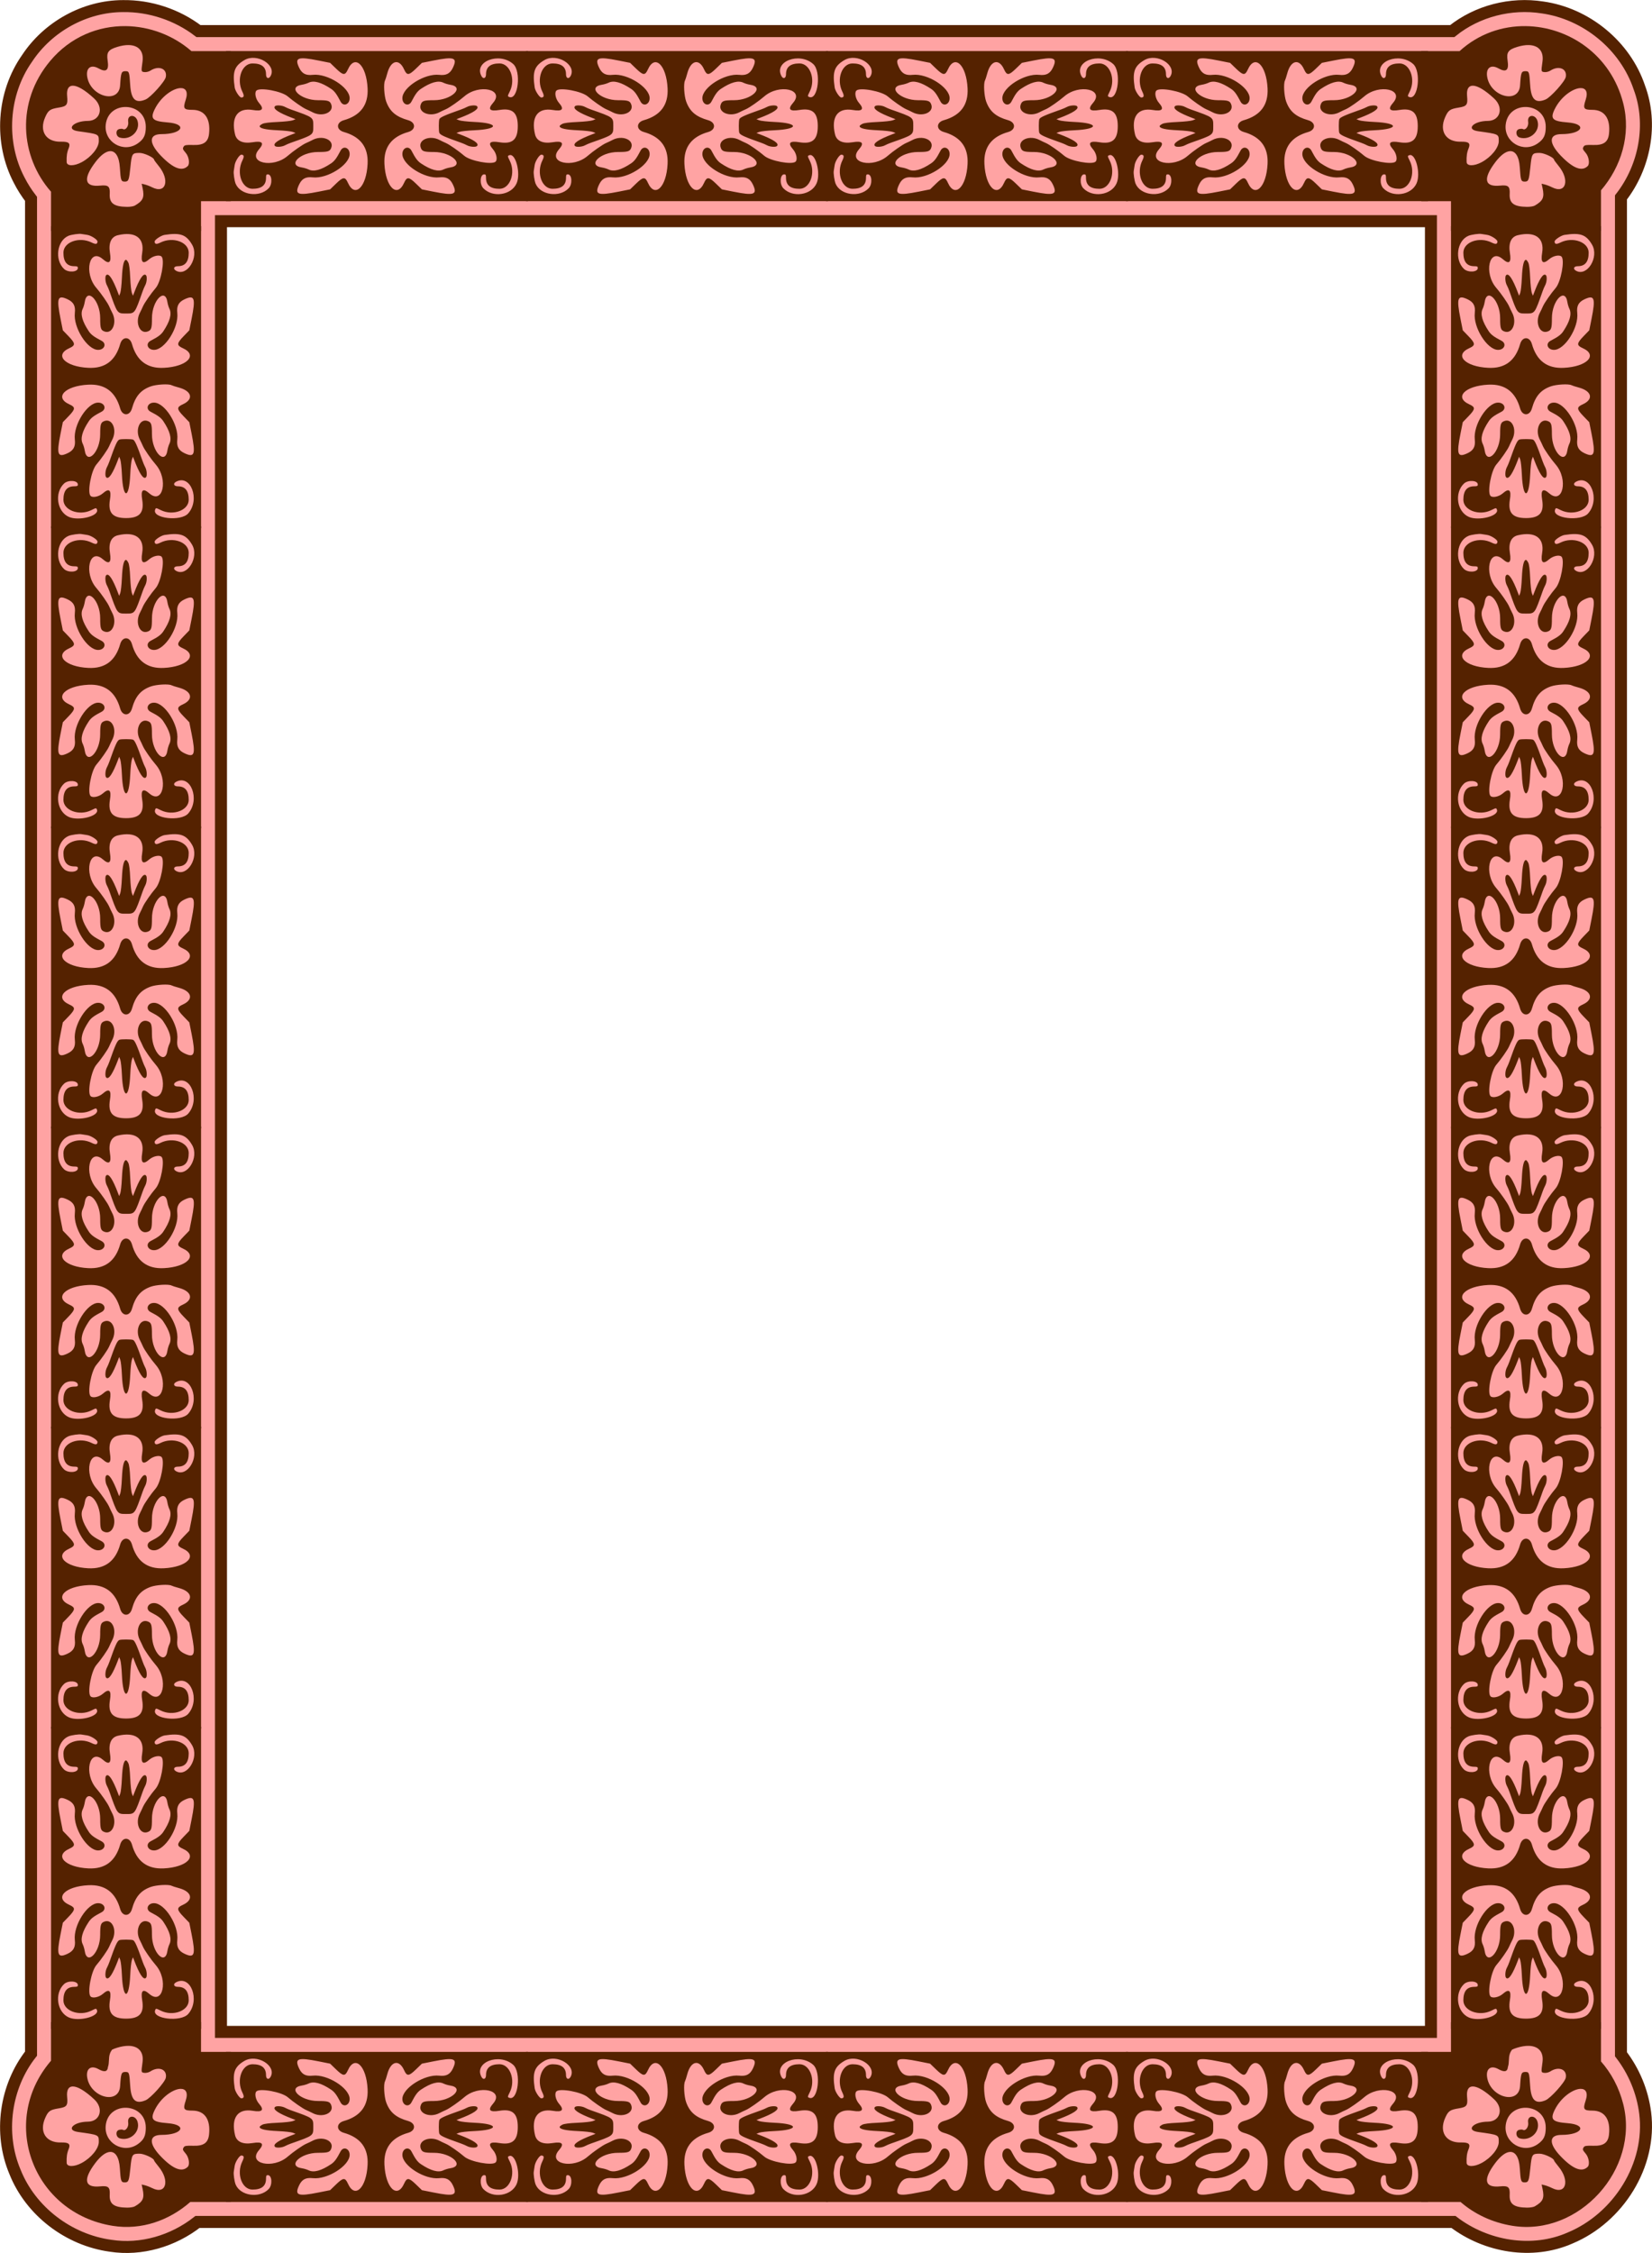 <?xml version="1.0" encoding="UTF-8"?>
<svg width="466.24mm" height="635.58mm" version="1.1" viewBox="0 0 1652 2252.1" xmlns="http://www.w3.org/2000/svg" xmlns:xlink="http://www.w3.org/1999/xlink">
<g transform="translate(26.002 1173.7)">
<path d="m96.961-1167.6c-38.125 0.03-75.045 20.556-95.958 52.31-24.681 35.112-27.845 83.722-7.851 121.71 3.353 6.584 7.342 12.84 11.848 18.694v1854c-25.84 32.878-32.387 79.617-16.04 118.18 15.694 39.428 53.739 68.147 95.616 73.86 30.662 4.787 62.643-4.775 86.902-23.804h1256c32.637 24.899 78.714 32.837 116.76 16.01 48.04-20.024 81.588-72.737 74.96-125.04-2.679-21.209-11.183-41.648-24.202-58.593v-1856.1c23.749-30.55 32.042-73.156 18.404-109.77-14.053-42.048-53.066-73.965-96.873-80.111-31.634-4.955-65.243 3.525-90.262 23.642h-1253.8c-21.485-16.401-48.498-25.361-75.529-24.99zm107.8 214.99h1200.2v1810h-1210v-1810h9.76z" fill="#ffa3a3" stroke="#520" stroke-width="12"/>
<path id="a" d="m350 877.36h152v150h-302v-150h150zm-141.31 36.46c0.525 3.471 4.873 10 6.631 9.959 2.767-0.064 3.042-1.732 0.974-5.92-6.116-12.384-0.408-28.144 10.194-28.144 9.118 0 13.511 3.551 13.511 10.921 0 4.065 2.753 5.017 4.617 1.597 6.063-11.126-13.781-23.173-26.173-15.89-10.104 5.939-12.144 11.684-9.753 27.477zm0.92 96.133c4.883 11.475 23.925 14.073 33.071 4.512 3.965-4.145 3.337-13.887-0.895-13.887-1.473 0-1.786 0.616-1.786 3.513 0 7.371-4.393 10.921-13.511 10.921-10.602 0-16.31-15.76-10.194-28.144 2.068-4.187 1.793-5.855-0.974-5.92-1.936-0.045-6.161 6.556-6.681 10.44-0.316 2.353-0.705 4.881-0.865 5.618-0.488 2.245 0.627 10.106 1.835 12.946zm-0.605-49.378c1.582 6.686 7.891 9.518 17.631 7.914 9.791-1.613 11.874 0.731 6.317 7.107-11.838 13.584 14.009 19.321 28.845 6.403 5.119-4.457 14.76-11.174 18.2-12.679 2.25-0.985 5.114-2.345 6.364-3.023 9.652-5.238 21.751-0.383 18.92 7.593-1.337 3.768-3.167 4.366-13.346 4.366-17.565 0-31.193 13.211-15.975 15.486 2.029 0.303 5.036 1.211 6.681 2.017 5.092 2.495 12.542 0.457 22.426-6.135 3.378-2.253 5.59-5.226 9.456-12.708 2.778-5.376 9.111-3.022 9.111 3.388 0 10.832-22.299 24.921-36.879 23.301-7.071-0.786-10.91 1.27-13.751 7.366-4.593 9.853-1.154 11.075 19.532 6.94l11.553-2.309 6.028-5.821c7.092-6.848 8.984-6.957 11.811-0.682 6.96 15.453 18.499 4.318 19.656-18.968 0.826-16.621-7.003-27.109-23.801-31.886-7.732-2.199-7.732-9.566 0-11.765 16.799-4.777 24.627-15.264 23.801-31.886-1.157-23.286-12.696-34.421-19.656-18.968-2.826 6.275-4.718 6.165-11.811-0.682l-6.028-5.82-11.553-2.309c-20.685-4.135-24.125-2.913-19.532 6.94 2.841 6.095 6.68 8.152 13.751 7.366 14.58-1.62 36.879 12.468 36.879 23.301 0 6.409-6.333 8.764-9.111 3.388-3.866-7.482-6.078-10.454-9.456-12.708-9.884-6.592-17.334-8.63-22.426-6.135-1.645 0.806-4.651 1.714-6.681 2.017-15.219 2.275-1.591 15.486 15.975 15.486 10.18 0 12.009 0.598 13.346 4.366 2.831 7.976-9.268 12.831-18.92 7.593-1.25-0.678-4.114-2.039-6.364-3.023-3.44-1.505-13.081-8.222-18.2-12.679-6.014-5.237-27.879-9.321-31.407-5.866-2.116 2.072-0.79 8.422 2.562 12.269 5.557 6.377 3.474 8.72-6.317 7.107-14.896-2.453-21.735 6.988-17.631 24.338zm27.322-10.426c1.827-0.928 6.723-1.548 15.227-1.93 6.894-0.309 13.762-1.061 15.262-1.671l2.727-1.108-2.727-1.032c-14.376-5.442-20.358-9.461-17.808-11.965 1.321-1.297 7.062-0.867 10.006 0.75 1.291 0.709 3.984 1.865 5.984 2.57 22.656 7.979 22.273 7.693 22.273 16.601 0 8.908 0.384 8.622-22.273 16.601-2 0.704-4.693 1.861-5.984 2.57-2.944 1.617-8.686 2.047-10.006 0.75-2.55-2.504 3.432-6.523 17.808-11.965l2.727-1.032-2.727-1.108c-1.5-0.61-8.368-1.361-15.262-1.671-12.128-0.544-17.92-1.884-17.92-4.144 0-0.466 1.212-1.462 2.692-2.214zm123.82-22.431c3.633 10.042 9.781 15.27 22.063 18.763 7.732 2.199 7.732 9.566 0 11.765-16.799 4.777-24.627 15.264-23.801 31.886 1.157 23.286 12.696 34.421 19.656 18.968 2.826-6.275 4.718-6.165 11.811 0.682l6.028 5.821 11.553 2.309c20.685 4.135 24.125 2.913 19.532-6.94-2.841-6.095-6.68-8.152-13.751-7.366-14.58 1.62-36.879-12.468-36.879-23.301 0-6.409 6.333-8.764 9.111-3.388 3.866 7.482 6.078 10.454 9.456 12.708 9.884 6.592 17.334 8.63 22.426 6.135 1.645-0.806 4.651-1.714 6.681-2.017 15.219-2.275 1.591-15.486-15.975-15.486-10.18 0-12.009-0.598-13.346-4.366-2.831-7.976 9.268-12.831 18.92-7.593 1.25 0.678 4.114 2.039 6.364 3.023 3.44 1.505 13.081 8.222 18.2 12.679 6.014 5.237 27.879 9.321 31.407 5.866 2.116-2.072 0.79-8.422-2.562-12.269-5.557-6.377-3.474-8.72 6.317-7.107 13.055 2.15 18.412-2.542 18.412-16.126s-5.357-18.276-18.412-16.126c-9.791 1.613-11.874-0.731-6.317-7.107 11.838-13.584-14.009-19.321-28.845-6.403-5.119 4.457-14.76 11.174-18.2 12.679-2.25 0.985-5.114 2.345-6.364 3.023-9.652 5.238-21.751 0.383-18.92-7.593 1.337-3.768 3.167-4.366 13.346-4.366 17.565 0 31.193-13.211 15.975-15.486-2.029-0.303-5.036-1.211-6.681-2.017-5.092-2.495-12.542-0.457-22.426 6.135-3.378 2.253-5.59 5.226-9.456 12.708-2.778 5.376-9.111 3.022-9.111-3.388 0-10.832 22.299-24.921 36.879-23.301 7.071 0.786 10.91-1.27 13.751-7.366 4.593-9.853 1.154-11.075-19.532-6.94l-11.553 2.309-6.028 5.82c-7.092 6.848-8.984 6.957-11.811 0.682-5.004-11.111-13.292-9.134-16.798 4.006-0.859 3.22-1.894 6.458-2.299 7.194-1.556 2.829-0.853 15.271 1.179 20.89zm53.183 17.707c0.761-1.857 5.495-3.968 21.664-9.662 2-0.704 4.693-1.861 5.984-2.57 2.944-1.617 8.686-2.047 10.006-0.75 2.55 2.504-3.432 6.523-17.808 11.965l-2.727 1.032 2.727 1.108c1.5 0.61 8.368 1.361 15.262 1.671 24.706 1.109 24.706 7.18 0 8.288-6.894 0.309-13.762 1.061-15.262 1.671l-2.727 1.108 2.727 1.032c14.376 5.442 20.358 9.461 17.808 11.965-1.321 1.297-7.062 0.867-10.006-0.75-1.291-0.709-3.984-1.865-5.984-2.57-16.827-5.926-20.86-7.773-21.708-9.944-0.664-1.699-0.631-11.948 0.044-13.595zm42.151-43.003c1.776 3.26 4.513 2.177 4.513-1.786 0-7.371 4.393-10.921 13.511-10.921 10.478 0 16.31 15.759 10.321 27.886-2.412 4.883-2.418 4.955-0.502 5.677 8.821 3.325 12.155-25.711 3.795-33.047-13.967-12.256-39.581-2.386-31.638 12.191zm1.806 112.02c9.367 9.792 28.082 7.023 33.328-4.932 4.34-9.892-0.997-30.429-7.291-28.057-1.917 0.722-1.91 0.794 0.502 5.677 5.99 12.127 0.157 27.886-10.321 27.886-9.118 0-13.511-3.551-13.511-10.921 0-2.888-0.315-3.513-1.773-3.513-4.212 0-4.869 9.747-0.934 13.86z" fill="#520"/>
<use transform="translate(300)" width="100%" height="100%" xlink:href="#a"/>
<use transform="translate(600)" width="100%" height="100%" xlink:href="#a"/>
<use transform="translate(900)" width="100%" height="100%" xlink:href="#a"/>
<use transform="matrix(0 1 -1 0 1052.4 -1147.6)" width="100%" height="100%" xlink:href="#a"/>
<use transform="matrix(0 1 -1 0 1052.4 -847.64)" width="100%" height="100%" xlink:href="#a"/>
<use transform="matrix(0 1 -1 0 1052.4 -547.64)" width="100%" height="100%" xlink:href="#a"/>
<use transform="matrix(0 1 -1 0 1052.4 -247.64)" width="100%" height="100%" xlink:href="#a"/>
<use transform="matrix(0 1 -1 0 1052.4 52.362)" width="100%" height="100%" xlink:href="#a"/>
<use transform="matrix(0 1 -1 0 1052.4 352.36)" width="100%" height="100%" xlink:href="#a"/>
<use transform="translate(0 -2e3)" width="100%" height="100%" fill="#000000" xlink:href="#a"/>
<use transform="translate(300 -2e3)" width="100%" height="100%" xlink:href="#a"/>
<use transform="translate(600 -2e3)" width="100%" height="100%" xlink:href="#a"/>
<use transform="translate(900 -2e3)" width="100%" height="100%" xlink:href="#a"/>
<use transform="matrix(0 1 -1 0 2452.4 -1147.6)" width="100%" height="100%" xlink:href="#a"/>
<use transform="matrix(0 1 -1 0 2452.4 -847.64)" width="100%" height="100%" xlink:href="#a"/>
<use transform="matrix(0 1 -1 0 2452.4 -547.64)" width="100%" height="100%" xlink:href="#a"/>
<use transform="matrix(0 1 -1 0 2452.4 -247.64)" width="100%" height="100%" xlink:href="#a"/>
<use transform="matrix(0 1 -1 0 2452.4 52.362)" width="100%" height="100%" xlink:href="#a"/>
<use transform="matrix(0 1 -1 0 2452.4 352.36)" width="100%" height="100%" xlink:href="#a"/>
<g fill="#520">
<path d="m1425 847.6v29.76h-29.76v150h39.311c13.834 11.97 31.422 20.569 52.06 23.883 66.245 10.637 127.23-56.511 110.63-121.8-4.249-16.709-12.069-30.982-22.238-42.551v-39.287h-150zm77.541 23.717c9.966 0.129 15.411 6.104 13.955 16.547-1.415 10.144-1.425 10.085 1.963 10.473 1.711 0.196 4.317-0.433 5.793-1.398 8.499-5.561 17.104-2.069 15.531 6.303-0.845 4.496-15.127 20.367-20.254 22.506-9.988 4.168-14.428-0.016-15.357-14.471-0.851-13.237-1.059-13.848-4.752-13.848-4.04 0-4.542 1.331-5.326 14.127-1.145 18.684-29.097 11.816-32.832-8.066-1.708-9.091 3.441-13.202 11.146-8.9 6.024 3.362 9.105 2.689 9.529-2.199 1.514-4.188 0.43-8.893 1.926-13.117 0.485-1.518 1.233-2.882 2.16-4.102 1.364-0.701 3.049-1.34 5.133-1.982 4.239-1.307 8.063-1.914 11.385-1.871zm-55.777 40.604c4.769-0.033 12.244 4.306 21.488 12.93 9.745 9.09 5.953 22.211-6.438 22.275-14.37 0.075-22.408 8.53-9.791 10.299 20.984 2.942 20.727 2.821 20.756 9.857 0.027 6.608-7.445 15.87-16.977 21.043-7.727 4.194-15.01 4.14-15.174-0.111-0.222-5.75 0.335-9.667 1.912-13.451 2.23-5.352 0.332-7.031-7.73-6.846-14.859 0.342-21.827-10.553-15.658-24.482 3.096-6.992 4.805-8.199 13.631-9.631 8.077-1.31 9.133-2.775 8.315-11.523-0.645-6.898 1.458-10.33 5.666-10.359zm107.71 2.4c5.067-0.143 7.93 3.418 5.213 11.713-2.872 8.77-2.026 10.027 6.742 10.027 12.209 0 18.293 8.833 16.574 24.062-0.933 8.27-5.546 11.453-16.057 11.076-6.126-0.219-8.326 0.101-9.102 1.326-1.483 2.341-1.368 2.734 1.957 6.68 3.121 3.704 4.178 10.832 1.936 13.055-5.807 5.756-14.705 2.32-26.934-10.4-12.259-12.753-12.003-21.516 0.629-21.516 21.059 0 26.383-10.128 6.152-11.703-15.156-1.18-17.578-3.647-12.918-13.16 6.284-12.828 18.4-20.951 25.807-21.16zm-55.496 18.889c10.275-0.249 20.785 6.58 20.785 19.879 0 8.273-1.924 12.256-7.973 16.496-14.461 10.136-34.047-1.322-32.078-18.766 1.316-11.66 10.199-17.39 19.266-17.609zm6.719 8.945c-2.259 0.122-4.117 2.116-3.516 5.873 0.695 4.343-2.635 8.854-5.316 7.199-0.543-0.335-2.234-0.298-3.756 0.084-3.933 0.986-3.425 7.318 0.682 8.5 10.342 2.976 20.498-6.306 17.824-16.291-1-3.735-3.659-5.487-5.918-5.365zm-21.592 35.191c5.321-0.193 9.013 5.35 9.715 16.334 0.831 13.003 1.224 14.127 4.945 14.127 3.76 0 4.278-1.352 5.641-14.736 1.36-13.356 1.73-13.919 9.164-13.945 4.498-0.016 14.477 4.643 14.482 6.762 0 0.389 1.979 3.096 4.395 6.016 11.725 14.17 7.577 28.561-6.238 21.646-2.329-1.165-5.661-2.461-7.406-2.881l-3.172-0.764 0.902 4.193c2.047 9.508 0.595 12.83-7.729 17.676-1.266 0.737-4.789 1.309-7.828 1.268-13.162-0.176-17.764-3.623-17.27-12.936 0.402-7.559-1.412-9.131-9.588-8.309-15.691 1.579-17.38-6.76-4.748-23.451 5.472-7.23 10.596-10.85 14.734-11z"/>
<path d="m25 847.6v38.617c-0.29 0.338-0.588 0.663-0.875 1.006-51.103 60.956-16.682 151.31 62.486 164.02 28.901 4.641 56.801-5.526 77.693-23.883h40.455v-150h-29.76v-29.76h-150zm77.541 23.717c9.966 0.129 15.411 6.104 13.955 16.547-1.415 10.144-1.425 10.085 1.963 10.473 1.711 0.196 4.317-0.433 5.793-1.398 8.499-5.561 17.104-2.069 15.531 6.303-0.845 4.496-15.127 20.367-20.254 22.506-9.988 4.168-14.428-0.016-15.357-14.471-0.851-13.237-1.059-13.848-4.752-13.848-4.04 0-4.542 1.331-5.326 14.127-1.145 18.684-29.097 11.816-32.832-8.066-1.708-9.091 3.441-13.202 11.146-8.9 6.024 3.362 9.105 2.689 9.529-2.199 1.514-4.188 0.43-8.893 1.926-13.117 0.485-1.518 1.233-2.882 2.16-4.102 1.364-0.701 3.049-1.34 5.133-1.982 4.238-1.307 8.063-1.914 11.385-1.871zm-55.777 40.604c4.769-0.033 12.244 4.306 21.488 12.93 9.745 9.09 5.953 22.211-6.438 22.275-14.37 0.075-22.408 8.53-9.791 10.299 20.983 2.942 20.727 2.821 20.756 9.857 0.027 6.608-7.445 15.87-16.977 21.043-7.727 4.194-15.01 4.14-15.174-0.111-0.222-5.75 0.335-9.667 1.912-13.451 2.23-5.352 0.332-7.031-7.731-6.846-14.859 0.342-21.827-10.553-15.658-24.482 3.096-6.992 4.805-8.199 13.631-9.631 8.077-1.31 9.133-2.775 8.315-11.523-0.645-6.898 1.458-10.33 5.666-10.359zm107.71 2.4c5.067-0.143 7.93 3.418 5.213 11.713-2.872 8.77-2.026 10.027 6.742 10.027 12.209 0 18.293 8.833 16.574 24.062-0.933 8.27-5.546 11.453-16.057 11.076-6.126-0.219-8.326 0.101-9.102 1.326-1.483 2.341-1.368 2.734 1.957 6.68 3.121 3.704 4.179 10.832 1.936 13.055-5.807 5.756-14.705 2.32-26.934-10.4-12.259-12.753-12.003-21.516 0.629-21.516 21.059 0 26.383-10.128 6.152-11.703-15.156-1.18-17.578-3.647-12.918-13.16 6.284-12.828 18.4-20.951 25.807-21.16zm-55.496 18.889c10.275-0.249 20.785 6.58 20.785 19.879 0 8.273-1.924 12.256-7.973 16.496-14.461 10.136-34.047-1.322-32.078-18.766 1.316-11.66 10.199-17.39 19.266-17.609zm6.719 8.945c-2.259 0.122-4.117 2.116-3.516 5.873 0.696 4.343-2.635 8.854-5.316 7.199-0.543-0.335-2.234-0.298-3.756 0.084-3.933 0.986-3.423 7.318 0.684 8.5 10.342 2.976 20.496-6.306 17.822-16.291-1-3.735-3.659-5.487-5.918-5.365zm-21.592 35.191c5.321-0.193 9.013 5.35 9.715 16.334 0.831 13.003 1.224 14.127 4.945 14.127 3.76 0 4.278-1.352 5.641-14.736 1.36-13.356 1.73-13.919 9.164-13.945 4.498-0.016 14.482 4.643 14.482 6.762 1e-3 0.389 1.979 3.096 4.394 6.016 11.725 14.17 7.577 28.561-6.238 21.646-2.329-1.165-5.661-2.461-7.406-2.881l-3.172-0.764 0.902 4.193c2.047 9.508 0.594 12.83-7.729 17.676-1.266 0.737-4.789 1.309-7.828 1.268-13.162-0.176-17.765-3.623-17.27-12.936 0.402-7.559-1.412-9.131-9.588-8.309-15.691 1.579-17.38-6.76-4.748-23.451 5.472-7.23 10.596-10.85 14.734-11z"/>
<path d="m99.691-1147.6c-27.512-0.334-55.279 10.657-75.566 34.856-34.491 41.141-30.016 95.669 0.875 130.68v39.215h150v-29.762h29.76v-150h-39.35c-18.4-15.961-41.961-24.704-65.719-24.992zm2.85 18.949c9.966 0.129 15.411 6.104 13.955 16.547-1.415 10.144-1.425 10.085 1.963 10.473 1.711 0.196 4.317-0.433 5.793-1.399 8.499-5.561 17.104-2.069 15.531 6.303-0.845 4.496-15.127 20.367-20.254 22.506-9.988 4.168-14.428-0.016-15.357-14.471-0.851-13.237-1.059-13.848-4.752-13.848-4.04 0-4.542 1.331-5.326 14.127-1.145 18.684-29.097 11.816-32.832-8.066-1.708-9.091 3.441-13.202 11.146-8.9 7.812 4.361 10.696 1.965 9.219-7.658-1.28-8.337 0.548-10.972 9.529-13.742 4.239-1.307 8.063-1.914 11.385-1.871zm-55.777 40.604c4.769-0.033 12.244 4.306 21.488 12.93 9.745 9.09 5.953 22.211-6.438 22.275-14.37 0.075-22.408 8.53-9.791 10.299 20.983 2.942 20.727 2.821 20.756 9.857 0.027 6.608-7.445 15.87-16.977 21.043-7.727 4.194-15.01 4.14-15.174-0.111-0.222-5.75 0.335-9.667 1.912-13.451 2.23-5.352 0.332-7.031-7.731-6.846-14.859 0.342-21.827-10.553-15.658-24.482 3.096-6.992 4.805-8.199 13.631-9.631 8.077-1.31 9.133-2.775 8.315-11.524-0.645-6.898 1.458-10.33 5.666-10.359zm107.71 2.4c5.067-0.143 7.93 3.418 5.213 11.713-2.872 8.77-2.026 10.027 6.742 10.027 12.209 0 18.293 8.833 16.574 24.062-0.933 8.27-5.546 11.453-16.057 11.076-6.126-0.22-8.326 0.101-9.102 1.326-1.483 2.341-1.368 2.734 1.957 6.68 3.121 3.704 4.179 10.832 1.936 13.055-5.807 5.756-14.705 2.32-26.934-10.4-12.259-12.753-12.003-21.516 0.629-21.516 21.059 0 26.383-10.128 6.152-11.703-15.156-1.18-17.578-3.647-12.918-13.16 6.284-12.828 18.4-20.951 25.807-21.16zm-55.496 18.889c10.275-0.249 20.785 6.58 20.785 19.879 0 8.273-1.924 12.256-7.973 16.496-14.461 10.136-34.047-1.322-32.078-18.766 1.316-11.66 10.199-17.39 19.266-17.609zm6.719 8.945c-2.259 0.122-4.117 2.116-3.516 5.873 0.696 4.343-2.635 8.854-5.316 7.199-0.543-0.335-2.234-0.297-3.756 0.084-3.933 0.986-3.423 7.318 0.684 8.5 10.342 2.976 20.496-6.306 17.822-16.291-1-3.735-3.659-5.487-5.918-5.365zm-21.592 35.192c5.321-0.193 9.013 5.35 9.715 16.334 0.831 13.003 1.224 14.127 4.945 14.127 3.76 0 4.278-1.352 5.641-14.736 1.36-13.356 1.73-13.919 9.164-13.945 4.498-0.016 14.482 4.643 14.482 6.762 0 0.389 1.979 3.096 4.395 6.016 11.725 14.17 7.577 28.561-6.238 21.646-2.329-1.165-5.661-2.461-7.406-2.881l-3.172-0.764 0.902 4.193c2.047 9.508 0.595 12.83-7.729 17.676-1.266 0.737-4.789 1.309-7.828 1.268-13.162-0.176-17.765-3.623-17.27-12.936 0.402-7.559-1.412-9.131-9.588-8.309-15.691 1.579-17.38-6.76-4.748-23.451 5.472-7.23 10.596-10.85 14.734-11z"/>
<path d="m1499.7-1147.6c-23.443-0.284-47.064 7.667-66.092 24.992h-38.359v150h29.76v29.762h150v-40.58c20.128-23.444 30.277-55.491 22.238-87.104-12.326-48.474-54.627-76.55-97.547-77.07zm2.85 18.949c9.966 0.129 15.411 6.104 13.955 16.547-1.415 10.144-1.425 10.085 1.963 10.473 1.711 0.196 4.317-0.433 5.793-1.399 8.499-5.561 17.104-2.069 15.531 6.303-0.845 4.496-15.127 20.367-20.254 22.506-9.988 4.168-14.428-0.016-15.357-14.471-0.851-13.237-1.059-13.848-4.752-13.848-4.04 0-4.542 1.331-5.326 14.127-1.145 18.684-29.097 11.816-32.832-8.066-1.708-9.091 3.441-13.202 11.146-8.9 7.812 4.361 10.696 1.965 9.219-7.658-1.28-8.337 0.548-10.972 9.529-13.742 4.239-1.307 8.063-1.914 11.385-1.871zm-55.777 40.604c4.769-0.033 12.244 4.306 21.488 12.93 9.745 9.09 5.953 22.211-6.438 22.275-14.37 0.075-22.408 8.53-9.791 10.299 20.983 2.942 20.727 2.821 20.756 9.857 0.027 6.608-7.445 15.87-16.977 21.043-7.727 4.194-15.01 4.14-15.174-0.111-0.222-5.75 0.335-9.667 1.912-13.451 2.23-5.352 0.332-7.031-7.73-6.846-14.859 0.342-21.827-10.553-15.658-24.482 3.096-6.992 4.805-8.199 13.631-9.631 8.077-1.31 9.133-2.775 8.315-11.524-0.645-6.898 1.458-10.33 5.666-10.359zm107.71 2.4c5.067-0.143 7.93 3.418 5.213 11.713-2.872 8.77-2.026 10.027 6.742 10.027 12.209 0 18.293 8.833 16.574 24.062-0.933 8.27-5.546 11.453-16.057 11.076-6.126-0.22-8.326 0.101-9.102 1.326-1.483 2.341-1.368 2.734 1.957 6.68 3.121 3.704 4.179 10.832 1.936 13.055-5.807 5.756-14.705 2.32-26.934-10.4-12.259-12.753-12.003-21.516 0.629-21.516 21.059 0 26.383-10.128 6.152-11.703-15.156-1.18-17.578-3.647-12.918-13.16 6.284-12.828 18.4-20.951 25.807-21.16zm-55.496 18.889c10.275-0.249 20.785 6.58 20.785 19.879 0 8.273-1.924 12.256-7.973 16.496-14.461 10.136-34.047-1.322-32.078-18.766 1.316-11.66 10.199-17.39 19.266-17.609zm6.719 8.945c-2.259 0.122-4.117 2.116-3.516 5.873 0.696 4.343-2.635 8.854-5.316 7.199-0.543-0.335-2.234-0.297-3.756 0.084-3.933 0.986-3.423 7.318 0.684 8.5 10.342 2.976 20.496-6.306 17.822-16.291-1-3.735-3.659-5.487-5.918-5.365zm-21.592 35.192c5.321-0.193 9.013 5.35 9.715 16.334 0.831 13.003 1.224 14.127 4.945 14.127 3.76 0 4.278-1.352 5.641-14.736 1.36-13.356 1.73-13.919 9.164-13.945 4.498-0.016 14.482 4.643 14.482 6.762 0 0.389 1.979 3.096 4.395 6.016 11.725 14.17 7.577 28.561-6.238 21.646-2.329-1.165-5.661-2.461-7.406-2.881l-3.172-0.764 0.902 4.193c2.047 9.508 0.595 12.83-7.729 17.676-1.266 0.737-4.789 1.309-7.828 1.268-13.162-0.176-17.765-3.623-17.27-12.936 0.402-7.559-1.412-9.131-9.588-8.309-15.691 1.579-17.38-6.76-4.748-23.451 5.472-7.23 10.596-10.85 14.734-11z"/>
</g>
</g>
</svg>
